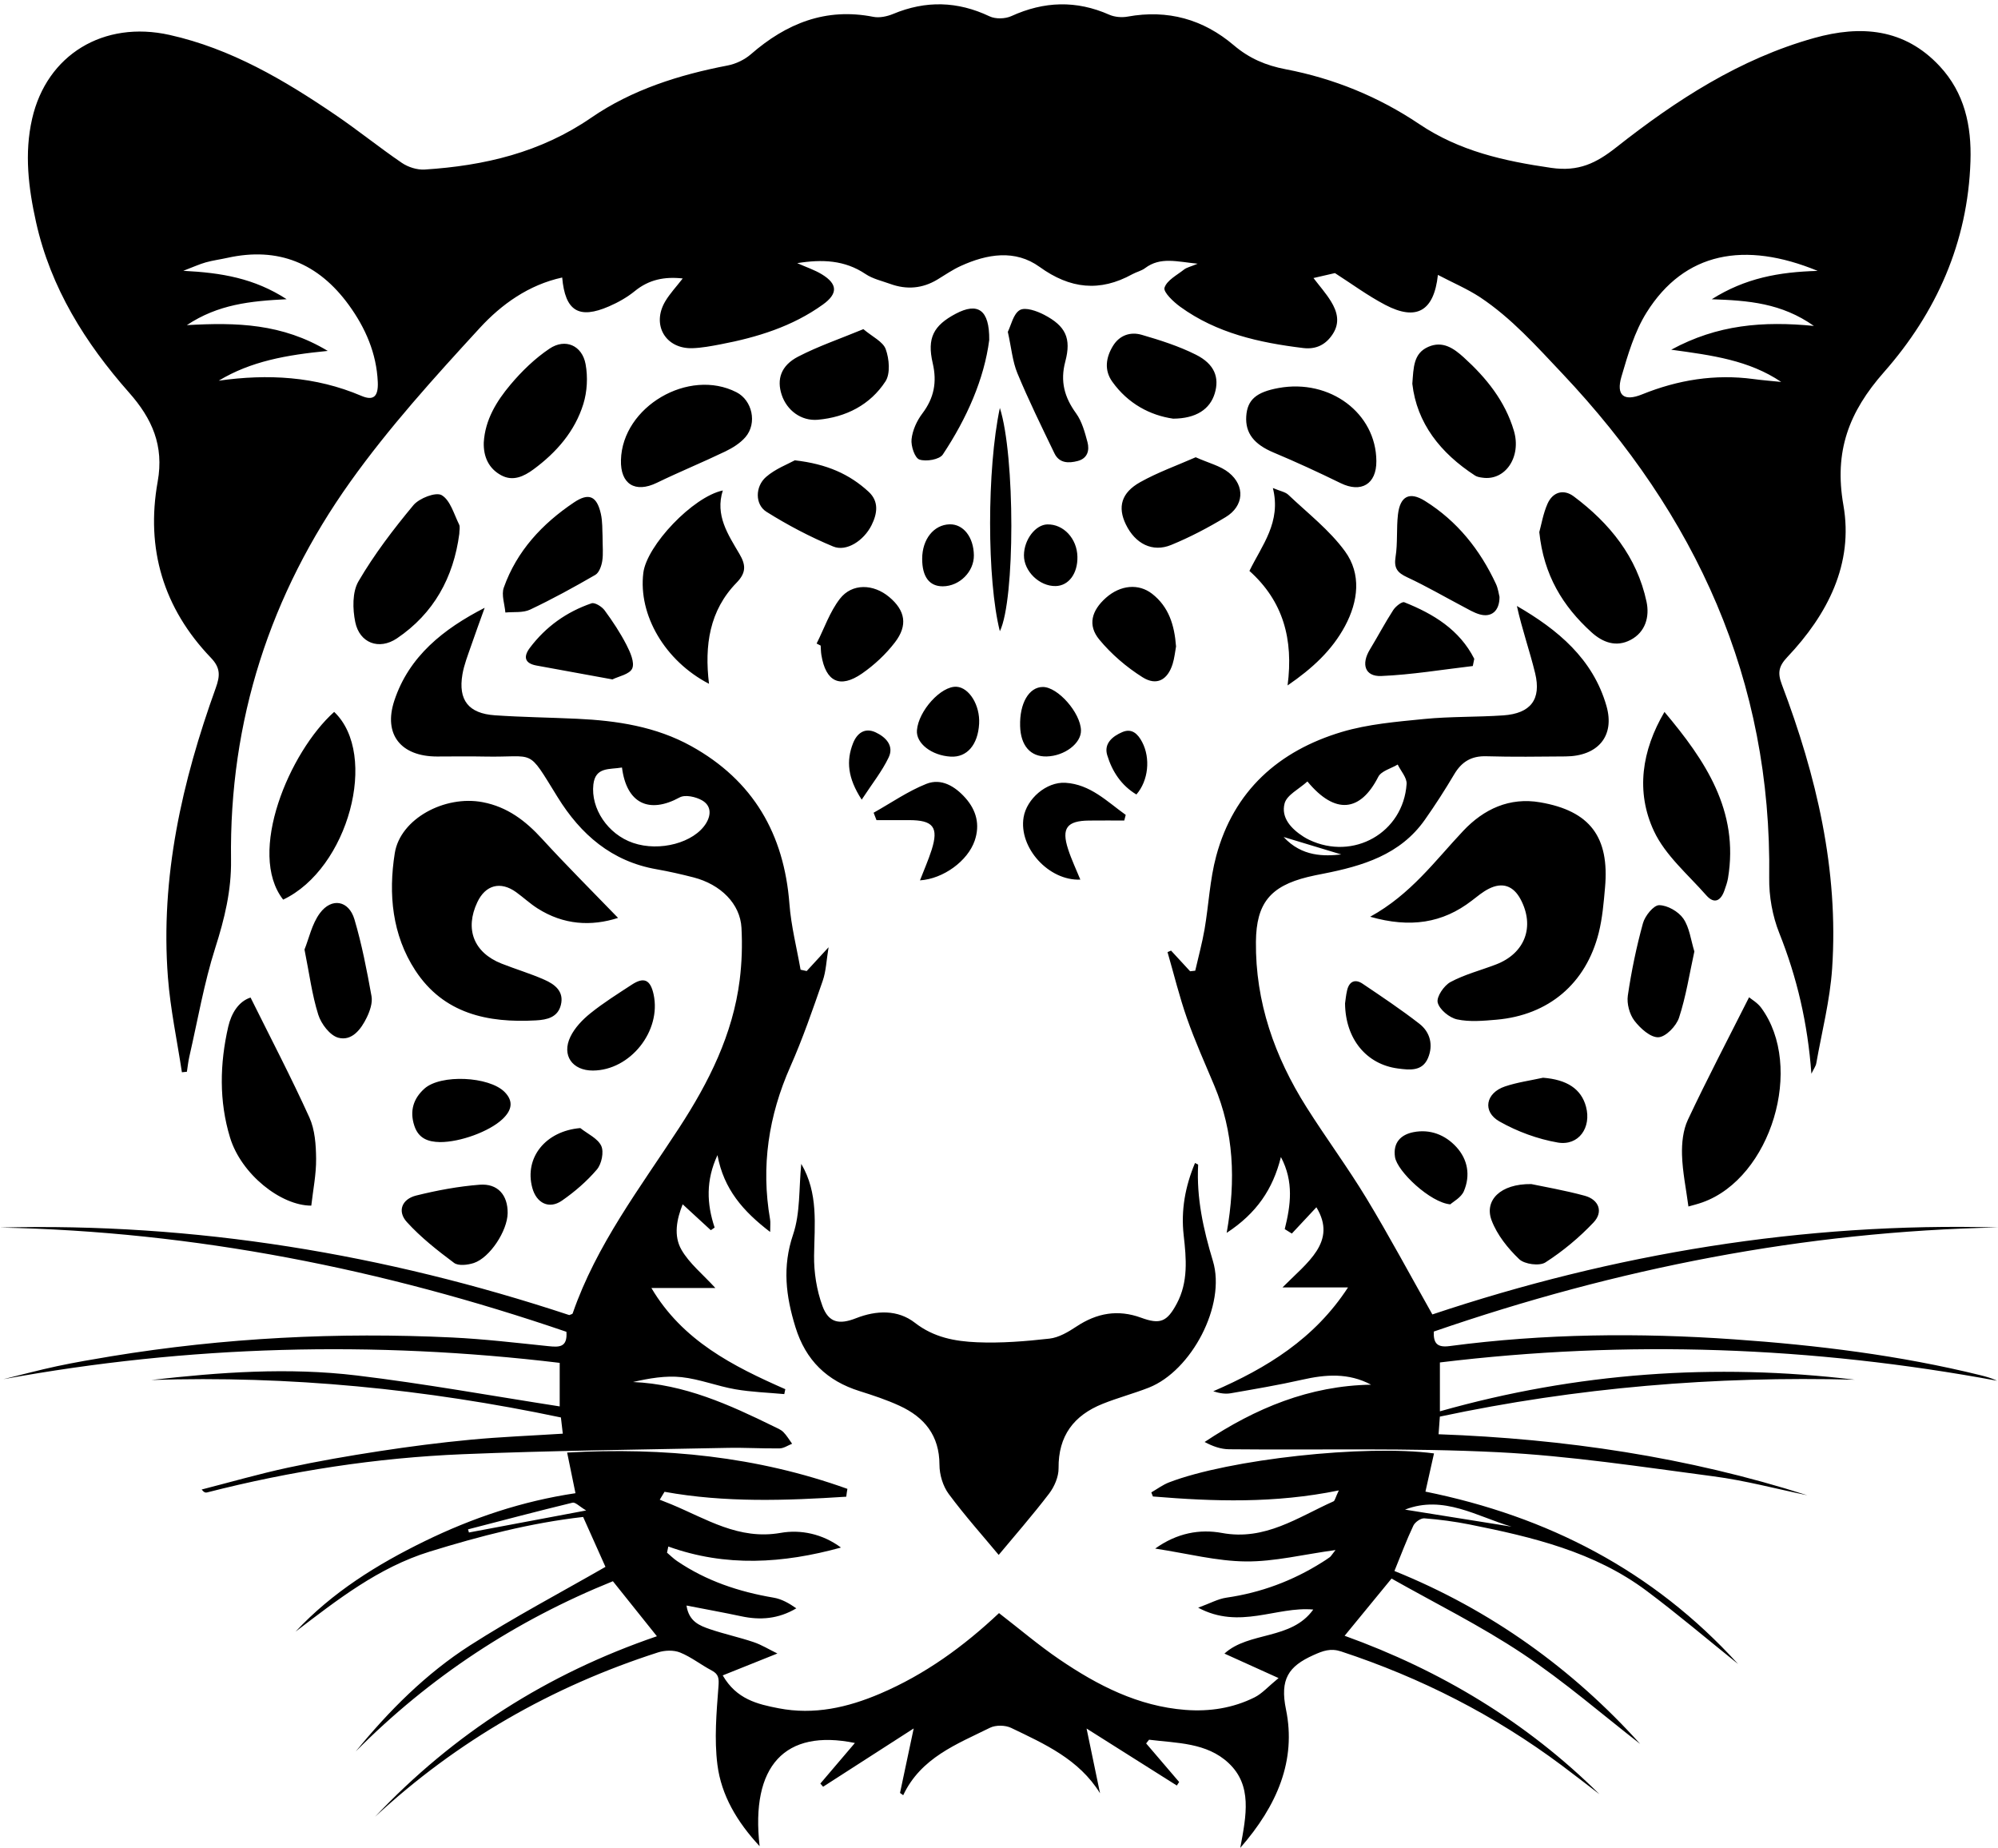 <?xml version="1.0" encoding="UTF-8"?>
<!DOCTYPE svg PUBLIC '-//W3C//DTD SVG 1.0//EN'
          'http://www.w3.org/TR/2001/REC-SVG-20010904/DTD/svg10.dtd'>
<svg height="429.5" preserveAspectRatio="xMidYMid meet" version="1.0" viewBox="0.0 -1.0 464.5 429.5" width="464.5" xmlns="http://www.w3.org/2000/svg" xmlns:xlink="http://www.w3.org/1999/xlink" zoomAndPan="magnify"
><g id="change1_1"
  ><path d="M334.29,62.9c-0.92,8.48-5.02,10.75-12.24,6.97c-4.1-2.15-7.87-4.94-11.7-7.39c-1.5,0.34-3.1,0.72-4.99,1.15 c1.38,1.81,2.89,3.51,4.06,5.41c1.47,2.38,2.16,4.94,0.43,7.6c-1.64,2.53-3.93,3.62-6.89,3.26c-10.19-1.24-20.09-3.43-28.59-9.6 c-1.57-1.14-3.96-3.4-3.64-4.42c0.54-1.72,2.89-2.92,4.56-4.24c0.59-0.46,1.42-0.62,3.15-1.34c-4.87-0.48-8.66-1.65-12.22,1.02 c-0.86,0.65-2.01,0.89-2.97,1.42c-7.56,4.17-14.47,3.42-21.55-1.69c-5.71-4.12-12.22-3.02-18.35-0.22c-1.89,0.86-3.62,2.06-5.4,3.14 c-3.49,2.11-7.15,2.41-10.95,1.04c-1.96-0.71-4.1-1.18-5.78-2.31c-4.85-3.26-10.1-3.46-15.88-2.53c2.06,0.92,4.03,1.56,5.75,2.61 c3.69,2.26,3.72,4.5,0.21,7.02c-7.12,5.12-15.29,7.62-23.78,9.24c-2.16,0.41-4.36,0.83-6.55,0.9c-6.24,0.19-9.52-5.41-6.34-10.84 c1.1-1.87,2.64-3.48,4.09-5.37c-4.23-0.47-7.86,0.26-11.13,2.93c-1.78,1.45-3.87,2.63-5.99,3.55c-7.04,3.06-10.21,1.09-10.9-6.7 c-7.77,1.69-14.11,6.23-19.16,11.73C101,86.71,90.46,98.34,81.44,110.99c-18.63,26.14-28.17,55.56-27.73,87.88 c0.1,7.14-1.51,13.71-3.66,20.45c-2.62,8.22-4.08,16.81-6.02,25.24c-0.27,1.17-0.39,2.38-0.58,3.57c-0.39,0.04-0.77,0.08-1.16,0.12 c-1.11-7.35-2.68-14.66-3.25-22.05c-1.79-23.29,3.29-45.55,11.12-67.28c1-2.79,1.15-4.65-1.13-7.02 C38,140.4,33.85,126.56,36.66,110.94c1.5-8.35-1.29-14.63-6.67-20.7C19.83,78.74,11.79,65.92,8.39,50.68 c-1.77-7.95-2.77-16-0.92-24.08c3.4-14.89,16.62-22.91,31.96-19.48c14.27,3.19,26.6,10.46,38.5,18.55 c5.27,3.58,10.24,7.61,15.51,11.2c1.46,0.99,3.55,1.65,5.29,1.54c13.86-0.89,26.94-3.94,38.75-12.07 c9.44-6.49,20.39-9.95,31.69-12.12c1.91-0.37,3.94-1.34,5.41-2.62c8.22-7.15,17.37-10.87,28.44-8.69c1.45,0.29,3.22-0.09,4.62-0.67 c7.58-3.16,14.96-2.98,22.4,0.55c1.4,0.67,3.65,0.61,5.09-0.05c7.6-3.46,15.09-3.71,22.76-0.32c1.25,0.55,2.91,0.69,4.27,0.44 c9.31-1.69,17.56,0.61,24.68,6.66c3.57,3.04,7.44,4.7,12.07,5.58c11.16,2.13,21.62,6.4,31.04,12.74c9.36,6.3,19.71,8.59,30.67,10.18 c6.41,0.93,10.49-1.11,15.12-4.76c13.92-10.97,28.71-20.59,46.03-25.43c10.8-3.02,20.98-2.25,29.17,6.55 c5.79,6.22,7.43,13.84,7.16,22.11c-0.61,18.85-7.94,35.2-20.1,49c-8.18,9.28-11.64,18.43-9.44,30.94 c2.4,13.65-3.69,25.43-13.04,35.31c-1.99,2.1-2.3,3.64-1.29,6.32c8.06,21.27,13.25,43.15,11.71,66.07 c-0.5,7.4-2.39,14.71-3.69,22.05c-0.11,0.65-0.56,1.23-1.13,2.41c-0.86-11.73-3.34-22.35-7.46-32.68 c-1.59-3.98-2.41-8.56-2.35-12.85c0.64-45.99-17.03-84.35-48.15-117.29c-5.98-6.32-11.76-12.82-19.04-17.66 C341.1,66.13,337.71,64.7,334.29,62.9z M422.58,61.97c-16.96-6.98-30.97-4.41-39.79,9.69c-2.79,4.46-4.34,9.8-5.84,14.92 c-1.27,4.35,0.59,5.8,4.79,4.1c8.36-3.38,16.94-4.77,25.91-3.57c2.14,0.29,4.3,0.45,6.45,0.67c-7.5-5.05-16.03-6.19-25.57-7.49 c10.77-5.84,21.3-6.68,33.17-5.53c-7.54-5.31-15.21-5.91-23.75-6.2C405.74,63.64,413.57,62.22,422.58,61.97z M50.85,87.49 c11.39-1.61,22.46-1.03,33.17,3.53c2.82,1.2,3.95,0.16,3.81-3.2c-0.29-6.69-2.86-12.59-6.74-17.93 C74.04,60.2,64.7,56.31,52.85,58.94c-1.67,0.37-3.38,0.59-5.02,1.05c-1.45,0.41-2.84,1.05-5.22,1.96c8.94,0.45,16.5,1.73,24.03,6.6 c-8.48,0.43-15.93,1.19-23.21,6.03c11.59-0.67,22.18-0.38,32.77,5.99C66.64,81.5,58.31,82.97,50.85,87.49z M196.74,346.91 c-14.08,0.91-28.16,1.41-42.25-1.14c-0.37,0.61-0.74,1.23-1.11,1.84c0.89,0.35,1.78,0.7,2.66,1.06c8.16,3.38,15.71,8.37,25.45,6.65 c4.63-0.82,9.72,0.21,14.02,3.41c-13.47,3.71-26.75,4.58-40.14-0.24c-0.1,0.48-0.2,0.95-0.3,1.43c0.77,0.65,1.49,1.38,2.32,1.94 c6.8,4.63,14.39,7.15,22.46,8.52c1.86,0.31,3.6,1.3,5.28,2.48c-4.18,2.48-8.38,2.79-12.78,1.85c-4.13-0.88-8.29-1.63-12.75-2.5 c0.55,3.73,3.05,4.67,5.43,5.49c3.34,1.14,6.82,1.88,10.16,3.01c1.88,0.63,3.6,1.71,5.54,2.65c-4.42,1.77-8.4,3.36-12.71,5.09 c3.2,5.55,8.07,6.69,12.98,7.64c8.25,1.6,16.04-0.16,23.64-3.41c10.4-4.44,19.38-10.96,27.61-18.71c4.76,3.67,9.22,7.48,14.04,10.76 c8.88,6.04,18.31,10.9,29.31,11.74c5.61,0.43,11.04-0.41,16.07-2.92c1.76-0.88,3.14-2.49,5.57-4.48c-4.76-2.16-8.56-3.88-12.58-5.69 c5.7-5.2,15.55-3.09,20.65-10.24c-8.62-0.77-17.1,4.74-26.76-0.43c2.78-1.01,4.62-2.05,6.57-2.33c8.01-1.16,15.38-3.9,22.21-8.2 c0.62-0.39,1.24-0.78,1.83-1.22c0.26-0.19,0.42-0.51,1.32-1.65c-7.52,1.03-14.19,2.71-20.84,2.65c-6.78-0.06-13.54-1.84-21.08-2.99 c5.06-3.63,10.37-4.58,15.52-3.63c10.04,1.86,17.66-3.66,25.94-7.35c0.31-0.14,0.4-0.78,1.23-2.54 c-14.95,3.06-29.09,2.58-43.22,1.41c-0.12-0.32-0.24-0.63-0.37-0.95c1.37-0.79,2.67-1.77,4.13-2.33 c13.94-5.36,45.51-8.85,61.59-6.73c-0.66,2.94-1.31,5.83-1.99,8.88c28.35,5.74,52.9,18.32,72.67,40.06 c-7.18-5.77-14.03-11.59-21.21-16.96c-12.19-9.13-26.62-12.55-41.19-15.46c-3.47-0.69-7-1.16-10.52-1.43 c-0.83-0.06-2.18,0.88-2.56,1.7c-1.56,3.29-2.84,6.72-4.4,10.54c22.41,9.03,41.53,22.86,57.13,40.2 c-8.66-6.71-17.58-14.48-27.34-20.98c-9.81-6.53-20.46-11.8-30.46-17.46c-4.05,4.93-7.38,8.99-10.91,13.3 c22.3,8.03,42.28,20.02,59.25,36.83c-2.92-2.23-5.82-4.5-8.77-6.7c-15.63-11.67-32.78-20.39-51.3-26.49 c-2.44-0.8-4.18-0.16-6.44,0.86c-5.79,2.6-7.82,5.59-6.37,12.63c2.43,11.79-2.02,22.33-10.63,32.17c1.42-7.59,2.82-14.52-2.71-19.71 c-5.1-4.79-12.04-4.62-18.49-5.43c-0.23,0.29-0.46,0.58-0.68,0.86c2.56,2.99,5.12,5.98,7.67,8.97c-0.18,0.27-0.36,0.55-0.54,0.82 c-6.75-4.26-13.5-8.52-20.98-13.25c1.14,5.48,2.13,10.27,3.13,15.05c-4.89-7.91-12.89-11.46-20.67-15.2 c-1.35-0.65-3.56-0.69-4.89-0.04c-7.74,3.83-16.08,6.96-20.2,15.69c-0.25-0.18-0.49-0.35-0.74-0.53c1-4.7,1.99-9.41,3.18-14.99 c-7.42,4.77-14.24,9.16-21.06,13.55c-0.21-0.25-0.43-0.49-0.64-0.74c2.62-3.07,5.23-6.14,8.03-9.43 c-16.3-3.34-24.28,5.34-22.15,23.99c-5.27-5.67-8.9-11.83-9.81-18.92c-0.76-5.96-0.22-12.14,0.24-18.18c0.14-1.9,0.09-2.87-1.6-3.76 c-2.49-1.31-4.74-3.12-7.32-4.16c-1.48-0.6-3.54-0.53-5.11-0.03c-24.73,7.95-46.75,20.56-65.81,38.22 c18.27-19.36,40.06-33.27,65.53-41.97c-3.38-4.23-6.72-8.39-10.23-12.79c-22.58,9.11-42.56,22.21-59.79,39.57 c7.73-9.46,16.33-18.1,26.61-24.68c10.15-6.5,20.85-12.14,31.45-18.23c-1.44-3.21-3.27-7.3-5.19-11.6 c-12.25,1.39-24.02,4.46-35.69,8.06c-11.9,3.68-21.48,11.22-31.18,18.61c8.56-9.17,18.97-15.64,30.1-21.07 c11.04-5.38,22.58-9.27,34.99-11.12c-0.65-3.18-1.25-6.11-1.94-9.45c22.46-1.26,44.19,0.9,65.16,8.44 C196.89,345.67,196.82,346.29,196.74,346.91z M136.27,350.11c-1.56-0.93-2.51-1.97-3.17-1.81c-8.12,1.97-16.2,4.11-24.29,6.2 c0.07,0.24,0.14,0.49,0.21,0.73C117.7,353.6,126.37,351.97,136.27,350.11z M351.41,353.87c-7.96-2.31-15.82-7.45-24.77-3.96 C334.8,351.21,343.1,352.54,351.41,353.87z M298.16,298.26c5.76-5.82,12.77-10.57,7.88-18.63c-1.75,1.87-3.73,3.99-5.71,6.11 c-0.55-0.34-1.1-0.69-1.65-1.03c1.37-5.52,2.16-10.99-0.89-16.76c-1.86,7.48-5.67,13.09-12.61,17.63 c2.18-12.35,1.64-23.47-2.87-34.21c-2.18-5.19-4.5-10.35-6.36-15.66c-1.77-5.04-3.03-10.25-4.52-15.39 c0.27-0.12,0.55-0.23,0.82-0.35c1.48,1.6,2.95,3.2,4.43,4.8c0.4-0.04,0.8-0.09,1.19-0.13c0.73-3.21,1.61-6.4,2.17-9.64 c0.97-5.67,1.22-11.51,2.71-17.03c4.08-15.16,14.53-24.44,29.19-28.83c6.14-1.83,12.72-2.37,19.15-3.01 c6.1-0.6,12.27-0.42,18.39-0.84c6.37-0.44,8.89-3.7,7.41-9.81c-1.26-5.19-3.06-10.24-4.24-15.62c9.5,5.49,17.68,12.28,20.82,23.23 c2.03,7.09-2.07,11.69-9.5,11.74c-6.14,0.05-12.29,0.14-18.43-0.04c-3.5-0.1-5.76,1.3-7.49,4.24c-2.12,3.58-4.38,7.09-6.78,10.5 c-5.74,8.19-14.52,10.77-23.68,12.57c-1.2,0.23-2.4,0.47-3.58,0.76c-8.7,2.15-11.94,6.12-12.03,15.03 c-0.14,14.05,4.35,26.75,11.76,38.48c4.52,7.15,9.57,13.97,13.95,21.2c5.24,8.66,10.03,17.61,15.31,26.97 c42.08-14.07,86.13-21.45,131.49-20.22c-45.01,0.92-88.59,9.51-131.16,24.2c-0.11,2.73,0.79,3.75,3.64,3.38 c21.99-2.91,44.04-3.12,66.16-1.57c19.34,1.35,38.5,3.71,57.34,8.35c1.28,0.32,2.56,0.67,3.81,1.27 c-42.95-7.97-86.07-9.53-129.53-4.25c0,3.83,0,7.24,0,11.36c31.79-9,63.9-11.25,96.44-7.35c-32.46-0.86-64.59,1.8-96.45,8.58 c-0.11,1.47-0.19,2.67-0.3,4.1c29.26,1.06,57.88,5.29,85.71,14.18c-7.27-1.5-14.48-3.44-21.82-4.4c-16.63-2.19-33.28-4.76-50.01-5.6 c-20.83-1.05-41.74-0.48-62.61-0.69c-1.89-0.02-3.77-0.68-5.66-1.69c11.86-7.89,24.41-13.08,38.7-13.32 c-5.26-2.8-10.58-2.39-16.04-1.15c-5.48,1.24-11.03,2.17-16.57,3.14c-1.25,0.22-2.58,0.03-4.08-0.46 c12.43-5.38,23.56-12.2,31.33-24.14C308.43,298.26,303.89,298.26,298.16,298.26z M303.95,180.65c-1.97,1.79-4.77,3.13-5.3,5.09 c-0.89,3.34,1.55,5.94,4.41,7.76c0.41,0.26,0.84,0.5,1.28,0.71c10.29,4.92,21.9-1.63,22.67-12.97c0.1-1.45-1.34-3.01-2.07-4.52 c-1.55,0.93-3.82,1.49-4.52,2.86C316.3,187.68,310.44,188.5,303.95,180.65z M298.42,193.56c4.26,4.65,9.53,4.48,13.41,4.06 C308.29,196.55,303.46,195.08,298.42,193.56z M166.8,267.51c-2.72,5.86-2.51,11.3-0.66,16.84c-0.3,0.2-0.59,0.4-0.89,0.61 c-2.11-1.94-4.22-3.89-6.54-6.02c-1.37,3.42-2.18,7.3-0.27,10.59c1.83,3.17,4.91,5.63,7.87,8.87c-5.28,0-9.9,0-14.87,0 c7.22,12.24,18.96,18.17,31.13,23.52c-0.08,0.38-0.16,0.76-0.24,1.14c-3.8-0.35-7.64-0.47-11.39-1.12 c-4.2-0.73-8.27-2.36-12.49-2.82c-3.71-0.4-7.53,0.27-11.29,1.13c11.95,0.51,22.4,5.27,32.75,10.34c0.77,0.38,1.62,0.71,2.21,1.3 c0.79,0.79,1.36,1.8,2.03,2.71c-0.97,0.38-1.94,1.07-2.91,1.08c-4.05,0.06-8.11-0.21-12.16-0.12c-20.49,0.42-41,0.63-61.47,1.47 c-20.11,0.83-39.96,3.89-59.48,8.89c-0.34,0.09-0.71,0.01-1.25-0.68c6.67-1.71,13.29-3.62,20.01-5.07 c7.04-1.52,14.16-2.75,21.28-3.84c7.02-1.08,14.08-1.99,21.15-2.66c7.05-0.67,14.14-0.94,21.52-1.41c-0.16-1.33-0.29-2.5-0.44-3.77 c-31.47-6.62-63.15-9.75-95.22-8.71c15.89-1.81,31.85-2.96,47.74-1.05c15.73,1.89,31.34,4.73,47.2,7.19c0-2.65,0-6.11,0-10.12 c-43.16-5.18-86.29-4.08-129.32,3.79c4.14-1.01,8.26-2.12,12.42-3.01c4.18-0.89,8.4-1.61,12.63-2.31 c26.26-4.31,52.69-5.64,79.24-4.37c7.46,0.36,14.9,1.24,22.34,2.01c2.45,0.25,4.54,0.41,4.25-3.33C89.06,294,45.26,285.24,0,284.35 c45.37-1.18,89.45,6.16,132.34,20.34c0.37-0.17,0.73-0.21,0.79-0.37c5.52-15.98,15.72-29.26,24.79-43.2 c6.87-10.55,12.46-21.67,14.05-34.35c0.5-4,0.63-8.09,0.41-12.12c-0.3-5.54-4.8-10.06-11.15-11.7c-2.84-0.73-5.71-1.38-8.59-1.89 c-10.43-1.82-17.63-8.08-23-16.76c-7.25-11.71-4.91-9.18-16.99-9.44c-3.68-0.08-7.37-0.01-11.06-0.01 c-8.34-0.01-12.52-5.08-9.92-12.97c3.41-10.34,11.43-16.68,21.01-21.6c-1.05,2.94-2.14,5.87-3.15,8.82 c-0.75,2.19-1.63,4.38-2.02,6.65c-1.02,5.98,1.4,9.1,7.54,9.52c6.36,0.44,12.75,0.51,19.13,0.81c9.24,0.43,18.3,1.8,26.53,6.36 c14.39,7.98,21.58,20.41,22.82,36.68c0.39,5.13,1.7,10.2,2.59,15.29c0.47,0.1,0.95,0.21,1.42,0.31c1.48-1.61,2.97-3.23,5.09-5.53 c-0.51,3.06-0.58,5.57-1.37,7.82c-2.33,6.7-4.64,13.43-7.51,19.9c-5.07,11.44-6.86,23.19-4.72,35.54c0.12,0.67,0.02,1.38,0.02,2.92 C172.75,280.56,168.26,275.43,166.8,267.51z M144.6,177.41c-2.9,0.5-6.17-0.19-6.65,3.93c-0.64,5.6,3.36,11.59,9.22,13.59 c6.21,2.13,14.19-0.05,16.96-4.52c1.34-2.17,1.09-4.24-0.94-5.38c-1.44-0.82-3.91-1.37-5.18-0.67 C150.88,188.25,145.66,185.76,144.6,177.41z M184.38,285.97c-2.54,7.5-1.68,14.32,0.55,21.53c2.39,7.73,7.33,12.48,14.9,14.86 c3.14,0.99,6.3,2.03,9.29,3.41c5.79,2.66,9.28,6.9,9.29,13.72c0,2.29,0.8,4.96,2.15,6.78c3.82,5.15,8.11,9.94,11.62,14.17 c3.6-4.33,7.83-9.16,11.72-14.25c1.23-1.61,2.22-3.92,2.2-5.9c-0.08-7.53,3.55-12.29,10.25-14.97c3.51-1.41,7.2-2.38,10.72-3.76 c9.93-3.91,18.02-19.2,14.91-29.45c-2.23-7.37-3.84-14.66-3.43-22.36c0-0.09-0.33-0.19-0.73-0.41c-2.27,5.43-3.3,10.96-2.63,16.84 c0.61,5.37,1.09,10.8-1.61,15.85c-2.28,4.26-3.88,4.89-8.3,3.27c-5.39-1.97-10.28-1.09-15.02,2.05c-1.9,1.26-4.09,2.56-6.26,2.81 c-5.59,0.63-11.26,1.09-16.87,0.85c-5.07-0.22-10.01-1.09-14.43-4.53c-3.96-3.08-8.94-2.93-13.71-1.05 c-3.93,1.54-6.35,1.03-7.78-2.84c-1.35-3.67-2-7.81-1.95-11.73c0.09-7.23,1.04-14.47-2.98-21.32 C185.71,275.23,186.08,280.96,184.38,285.97z M342.2,208.33c1.26-0.97,2.5-2.02,3.91-2.73c3.17-1.61,5.72-0.7,7.39,2.42 c3.38,6.34,1.06,12.58-5.7,15.17c-3.54,1.36-7.28,2.31-10.58,4.08c-1.52,0.82-3.31,3.46-2.98,4.77c0.41,1.64,2.72,3.53,4.51,3.92 c2.93,0.63,6.11,0.33,9.16,0.07c12.11-1.06,20.78-8.37,23.76-20.17c0.86-3.42,1.16-7,1.47-10.53c1.06-11.76-3.48-17.84-15.09-19.83 c-7.1-1.22-13.08,1.55-17.87,6.63c-6.54,6.93-12.17,14.76-21.64,19.97C327.84,214.75,335.38,213.61,342.2,208.33z M126,193.97 c-3.83-4.19-8.06-7.41-13.77-8.5c-8.84-1.69-19.18,3.86-20.45,11.85c-1.51,9.48-0.62,19,4.77,27.25 c6.58,10.07,16.84,12.25,28.06,11.62c2.57-0.14,5.06-0.7,5.78-3.58c0.8-3.16-1.43-4.82-3.85-5.88c-3.24-1.43-6.65-2.44-9.94-3.74 c-6.46-2.56-8.58-8.01-5.63-14.27c1.9-4.03,5.4-4.95,9.03-2.33c1.69,1.22,3.22,2.66,4.97,3.77c6.06,3.86,12.47,4.21,18.72,2.21 C137.63,206.1,131.67,200.17,126,193.97z M53.06,237.66c-1.97,8.58-2.16,17.3,0.42,25.76c2.6,8.54,11.84,15.85,18.89,15.83 c0.41-3.65,1.16-7.29,1.12-10.91c-0.03-3.22-0.27-6.72-1.56-9.58c-4.21-9.29-8.95-18.35-13.68-27.88 C55.46,231.78,53.78,234.55,53.06,237.66z M392.41,259.28c-1.14,2.42-1.45,5.45-1.37,8.18c0.12,3.97,0.95,7.91,1.49,11.99 c0.98-0.28,2.16-0.56,3.29-0.97c15.93-5.7,23.73-31.54,13.61-45.24c-0.86-1.16-2.23-1.94-2.8-2.42 C401.72,240.56,396.86,249.82,392.41,259.28z M312.68,144.55c3.09-5.76,3.87-12.1,0-17.41c-3.61-4.94-8.66-8.85-13.16-13.12 c-0.7-0.67-1.87-0.85-3.6-1.58c1.99,7.93-2.53,13.28-5.45,19.27c7.85,7.03,10.27,15.88,8.87,26.62 C305.13,154.36,309.67,150.15,312.68,144.55z M171.24,134.45c2.3-2.36,2.15-4.17,0.66-6.7c-2.64-4.5-5.69-8.96-3.86-14.74 c-6.95,1.46-17.69,12.78-18.48,19.16c-1.2,9.79,5.02,20.46,15.27,25.78C163.75,149,164.94,140.9,171.24,134.45z M106.73,120.91 c-1.2-2.42-2.05-5.64-4.05-6.81c-1.35-0.79-5.22,0.71-6.57,2.33c-4.65,5.59-9.11,11.44-12.77,17.7c-1.46,2.49-1.37,6.44-0.75,9.47 c1,4.88,5.53,6.59,9.69,3.79c8.56-5.78,13.15-14.13,14.5-24.3C106.77,122.35,107.02,121.5,106.73,120.91z M369.98,145.96 c2.63,2.39,5.75,3.54,9.08,1.8c3.53-1.84,4.46-5.46,3.73-8.88c-2.22-10.43-8.57-18.26-16.93-24.5c-2.36-1.76-4.88-1.02-6.09,1.72 c-1.01,2.29-1.43,4.85-1.91,6.59C358.88,132.69,363.33,139.92,369.98,145.96z M384.51,192.18c2.64,5.65,7.92,10.1,12.18,14.95 c1.87,2.12,3.39,1.24,4.22-1.18c0.32-0.92,0.66-1.85,0.82-2.81c2.61-15.68-5.29-27.38-14.77-38.65 C381.67,173.47,380.25,183.07,384.51,192.18z M77.69,164.48c-10.4,9.3-20.34,32.8-11.86,43.64 C80.99,200.95,88.11,174.39,77.69,164.48z M116.56,109.5c2.68,1.43,5.19,0.28,7.47-1.4c5.35-3.94,9.62-8.84,11.59-15.2 c0.89-2.88,1.07-6.28,0.52-9.25c-0.8-4.35-4.71-6.07-8.38-3.61c-3.39,2.27-6.45,5.24-9.09,8.38c-3.22,3.83-5.88,8.14-6.2,13.4 C112.36,105.18,113.63,107.94,116.56,109.5z M342.93,109.55c0.48,0.31,1.14,0.41,1.74,0.49c5.29,0.76,9.09-4.83,7.28-10.92 c-2.05-6.91-6.43-12.31-11.66-17.05c-2.29-2.07-4.87-3.93-8.25-2.44c-3.44,1.52-3.41,4.74-3.7,8.58 C329.38,97.35,334.86,104.31,342.93,109.55z M152.7,111.23c5.25-2.55,10.66-4.76,15.92-7.29c1.72-0.83,3.48-1.93,4.7-3.35 c2.76-3.24,1.56-8.54-2.1-10.41c-11.11-5.69-26.53,3.35-26.86,15.74C144.2,111.55,147.67,113.67,152.7,111.23z M297.26,89.19 c-5.23,0.95-7.28,2.75-7.53,6.58c-0.25,3.96,1.88,6.54,6.33,8.41c5.27,2.21,10.47,4.61,15.6,7.12c4.79,2.35,8.36,0.24,8.32-5.12 C319.92,95.04,309.19,87.02,297.26,89.19z M265.09,111.07c-4.44,2.48-5.3,5.82-3.34,9.85c2.17,4.47,6.17,6.54,10.51,4.76 c4.38-1.79,8.63-4.03,12.69-6.48c4.23-2.55,4.59-7.23,0.73-10.34c-1.96-1.58-4.69-2.22-7.7-3.57 C273.63,107.2,269.17,108.79,265.09,111.07z M347.78,134.73c-3.7-7.95-9-14.6-16.49-19.28c-3.6-2.25-5.79-1.13-6.29,3.16 c-0.38,3.27-0.04,6.64-0.56,9.87c-0.42,2.62,0.47,3.67,2.71,4.71c4.41,2.05,8.63,4.51,12.94,6.78c1.29,0.68,2.57,1.47,3.95,1.85 c2.7,0.75,4.58-0.8,4.57-4.07C348.43,137.07,348.29,135.82,347.78,134.73z M178.09,109.87c-2.56,2.23-2.58,6.41,0.09,8.09 c4.92,3.09,10.14,5.84,15.51,8.07c3.09,1.29,7.13-1.35,8.93-4.95c1.33-2.67,1.78-5.5-0.68-7.77c-4.44-4.09-9.71-6.46-17.16-7.31 C183.14,106.9,180.26,107.98,178.09,109.87z M139.68,118.4c-0.94-4.12-2.8-4.92-6.24-2.61c-7.39,4.96-13.3,11.29-16.32,19.81 c-0.59,1.67,0.21,3.84,0.37,5.78c1.93-0.19,4.09,0.11,5.74-0.67c5.18-2.45,10.21-5.21,15.17-8.08c0.88-0.51,1.43-2.06,1.61-3.22 c0.27-1.67,0.07-3.42,0.07-5.94C140,122.3,140.11,120.29,139.68,118.4z M185.55,81.9c-4.01,2.08-5.01,5.28-3.82,8.88 c1.19,3.59,4.51,6.14,8.42,5.79c6.51-0.59,12.13-3.44,15.7-8.91c1.18-1.81,0.88-5.23,0.07-7.48c-0.63-1.77-3.09-2.88-5.2-4.67 C195.31,77.75,190.24,79.47,185.55,81.9z M222.17,71.94c-5.14,2.73-6.69,5.62-5.33,11.48c1.03,4.42,0.31,8.1-2.42,11.71 c-1.28,1.69-2.28,3.9-2.5,5.97c-0.17,1.58,0.75,4.36,1.83,4.72c1.56,0.53,4.66,0.01,5.44-1.17c5.59-8.42,9.62-17.55,10.79-26.63 C230.05,70.96,227.31,69.22,222.17,71.94z M282.41,90.44c1.11-3.69-0.04-6.8-4.36-8.98c-3.98-2-8.32-3.38-12.62-4.63 c-2.61-0.76-5.16,0.07-6.7,2.6c-1.64,2.7-2.05,5.63-0.15,8.29c3.67,5.15,8.86,7.84,14.16,8.6C278.08,96.29,281.3,94.12,282.41,90.44 z M236.53,85.77c2.62,6.31,5.64,12.45,8.61,18.61c1.12,2.32,3.29,2.34,5.44,1.77c2.27-0.61,2.74-2.48,2.24-4.38 c-0.62-2.31-1.28-4.8-2.65-6.69c-2.71-3.74-3.73-7.43-2.51-12.03c1.45-5.44,0.07-8.27-4.9-10.87c-1.7-0.89-4.37-1.84-5.66-1.11 c-1.52,0.87-2.03,3.52-2.8,5.07C235.13,79.84,235.38,82.99,236.53,85.77z M73.99,234.86c0.67,2.14,2.72,4.84,4.66,5.36 c3.17,0.85,5.31-1.99,6.63-4.73c0.72-1.5,1.37-3.39,1.09-4.93c-1.08-6-2.24-12.02-3.97-17.86c-1.31-4.4-5.31-5.12-8.04-1.42 c-1.85,2.5-2.53,5.87-3.57,8.44C71.92,225.33,72.53,230.23,73.99,234.86z M391.34,212.52c-1.14-1.64-3.69-3.1-5.62-3.11 c-1.29,0-3.29,2.49-3.76,4.19c-1.52,5.52-2.69,11.16-3.52,16.83c-0.27,1.87,0.39,4.33,1.53,5.83c1.36,1.78,3.75,3.94,5.59,3.85 c1.72-0.08,4.16-2.62,4.79-4.56c1.62-4.95,2.42-10.18,3.56-15.38C393.08,217.47,392.78,214.6,391.34,212.52z M346.77,282.67 c1.27,3.37,3.78,6.51,6.42,9.03c1.24,1.18,4.71,1.64,6.09,0.75c4.06-2.61,7.87-5.78,11.19-9.29c2.33-2.46,1.25-5.31-2.06-6.21 c-4.71-1.28-9.54-2.1-12.41-2.71C348.79,274.14,345.03,278.05,346.77,282.67z M111.5,274.39c-4.95,0.39-9.9,1.31-14.73,2.51 c-3.36,0.83-4.46,3.67-2.18,6.17c3.23,3.56,7.1,6.6,10.97,9.49c1,0.75,3.18,0.49,4.59,0.03c3.76-1.25,7.81-7.49,7.87-11.59 C118.07,276.82,115.74,274.06,111.5,274.39z M267.85,137.03c-3.15-2.45-7.38-2.05-10.74,0.93c-3.34,2.97-4.3,6.36-1.55,9.7 c2.8,3.39,6.32,6.41,10.05,8.76c3.31,2.09,5.86,0.61,7.01-3.09c0.43-1.39,0.57-2.88,0.79-4.06 C273.04,144.31,271.73,140.06,267.85,137.03z M190.79,149.07c0.05,0.73,0.05,1.47,0.17,2.2c1.01,6.19,4.3,7.84,9.43,4.3 c2.86-1.98,5.53-4.47,7.65-7.23c3.08-4,2.41-7.44-1.31-10.56c-3.66-3.07-8.64-3.25-11.47,0.41c-2.35,3.04-3.65,6.9-5.41,10.4 C190.16,148.74,190.48,148.9,190.79,149.07z M146.98,154.39c0.61-1.39-0.47-3.81-1.34-5.5c-1.45-2.81-3.21-5.48-5.09-8.03 c-0.64-0.86-2.27-1.88-3.03-1.62c-5.79,1.98-10.63,5.43-14.33,10.34c-1.53,2.03-1.29,3.62,1.56,4.13 c5.63,1.02,11.25,2.05,17.63,3.22C143.76,156.23,146.38,155.75,146.98,154.39z M342.74,152.14c-3.42-6.75-9.47-10.44-16.26-13.14 c-0.55-0.22-2.04,0.97-2.59,1.83c-1.92,2.97-3.57,6.11-5.41,9.14c-2.08,3.42-1.16,6.33,2.64,6.17c7.11-0.3,14.19-1.49,21.28-2.32 C342.52,153.25,342.63,152.69,342.74,152.14z M151.95,230.14c-0.74-3.4-2.23-4.11-5.06-2.26c-3.27,2.14-6.6,4.22-9.63,6.66 c-1.84,1.48-3.64,3.36-4.65,5.45c-2.09,4.32,0.45,7.88,5.23,7.86C146.52,247.81,153.8,238.67,151.95,230.14z M349.87,251.55 c-4.48,1.51-5.31,5.85-1.26,8.14c4.13,2.34,8.86,4.08,13.53,4.89c4.89,0.84,7.88-3.49,6.58-8.33c-1.12-4.16-4.46-6.3-9.99-6.73 C355.76,250.17,352.72,250.59,349.87,251.55z M324.98,247.37c2.75,0.36,5.67,0.71,7-2.42c1.26-2.98,0.55-6-2-7.98 c-4.25-3.3-8.74-6.3-13.21-9.31c-1.7-1.14-3.08-0.57-3.58,1.49c-0.29,1.19-0.38,2.42-0.49,3.1 C312.79,240.57,317.72,246.42,324.98,247.37z M116.81,259.15c2.08-1.96,2.73-4.08,0.49-6.33c-3.62-3.62-14.83-4.15-18.61-0.78 c-2.57,2.29-3.5,5.18-2.37,8.63c0.97,2.97,3.2,3.77,5.98,3.81C106.99,264.5,113.76,262.02,116.81,259.15z M203.77,189.64 c2.51,0,5.02,0,7.53,0c5.67-0.01,6.97,1.64,5.28,6.94c-0.76,2.38-1.78,4.67-2.7,7.06c5.42-0.35,11.1-4.5,12.72-9.23 c1.27-3.71,0.39-7.04-2.13-9.89c-2.4-2.72-5.62-4.7-9.11-3.31c-4.3,1.71-8.19,4.43-12.26,6.71 C203.32,188.48,203.55,189.06,203.77,189.64z M261.71,188.42c-4.33-3.09-8.21-7.1-14.01-7.46c-4.46-0.27-9.02,3.76-9.73,8.01 c-1.18,7.09,5.85,14.81,13.19,14.5c-0.96-2.36-2.07-4.67-2.85-7.09c-1.58-4.87-0.27-6.59,4.88-6.64c2.73-0.03,5.46-0.01,8.18-0.01 C261.49,189.3,261.6,188.86,261.71,188.42z M123.74,275.08c0.96,3.6,3.91,5.08,6.9,3.01c2.97-2.06,5.8-4.5,8.13-7.24 c1.09-1.28,1.67-4.07,1.01-5.49c-0.82-1.75-3.18-2.79-4.87-4.14C126.85,261.9,121.87,268.08,123.74,275.08z M340.33,275.88 c1.54-3.63,0.93-7.34-1.76-10.27c-2.61-2.84-6.11-4.19-9.96-3.44c-2.92,0.57-4.79,2.41-4.3,5.77c0.48,3.32,8.24,10.63,12.86,11.01 C337.84,278.33,339.7,277.37,340.33,275.88z M232.45,145.73c3.56-7.3,3.56-40.79,0-51.9C229.42,108.04,229.43,133.83,232.45,145.73z M222.39,158.64c-3.59-0.23-8.87,5.59-9.22,10.13c-0.23,3.03,3.42,5.86,7.87,6.11c3.77,0.21,6.32-2.76,6.59-7.65 C227.87,162.96,225.34,158.83,222.39,158.64z M242.45,158.69c-3.23,0-5.44,3.79-5.29,9.09c0.13,4.55,2.4,7.15,6.16,7.06 c4.17-0.1,8.06-3.05,7.99-6.07C251.21,164.69,245.94,158.69,242.45,158.69z M243.5,120.9c-2.77,0.06-5.42,3.53-5.45,7.16 c-0.04,3.72,3.61,7.26,7.38,7.17c3.03-0.07,5.14-2.92,5.05-6.83C250.39,124.19,247.25,120.82,243.5,120.9z M220.75,120.88 c-3.67,0.11-6.35,3.47-6.36,7.99c-0.01,4.2,1.67,6.44,4.81,6.42c3.89-0.03,7.26-3.41,7.21-7.22 C226.35,123.84,223.95,120.79,220.75,120.88z M206.6,175.06c1.29-2.71-0.66-4.72-3.04-5.83c-2.55-1.18-4.34,0.25-5.24,2.53 c-1.61,4.09-1.27,8.07,2.01,13.12C202.8,181.11,205.08,178.26,206.6,175.06z M265.54,171.51c-1.01-1.93-2.41-3.31-4.68-2.31 c-2.23,0.97-4.27,2.64-3.45,5.34c1.14,3.77,3.26,7.03,6.78,9.14C266.99,180.46,267.5,175.26,265.54,171.51z"
  /></g
></svg
>
